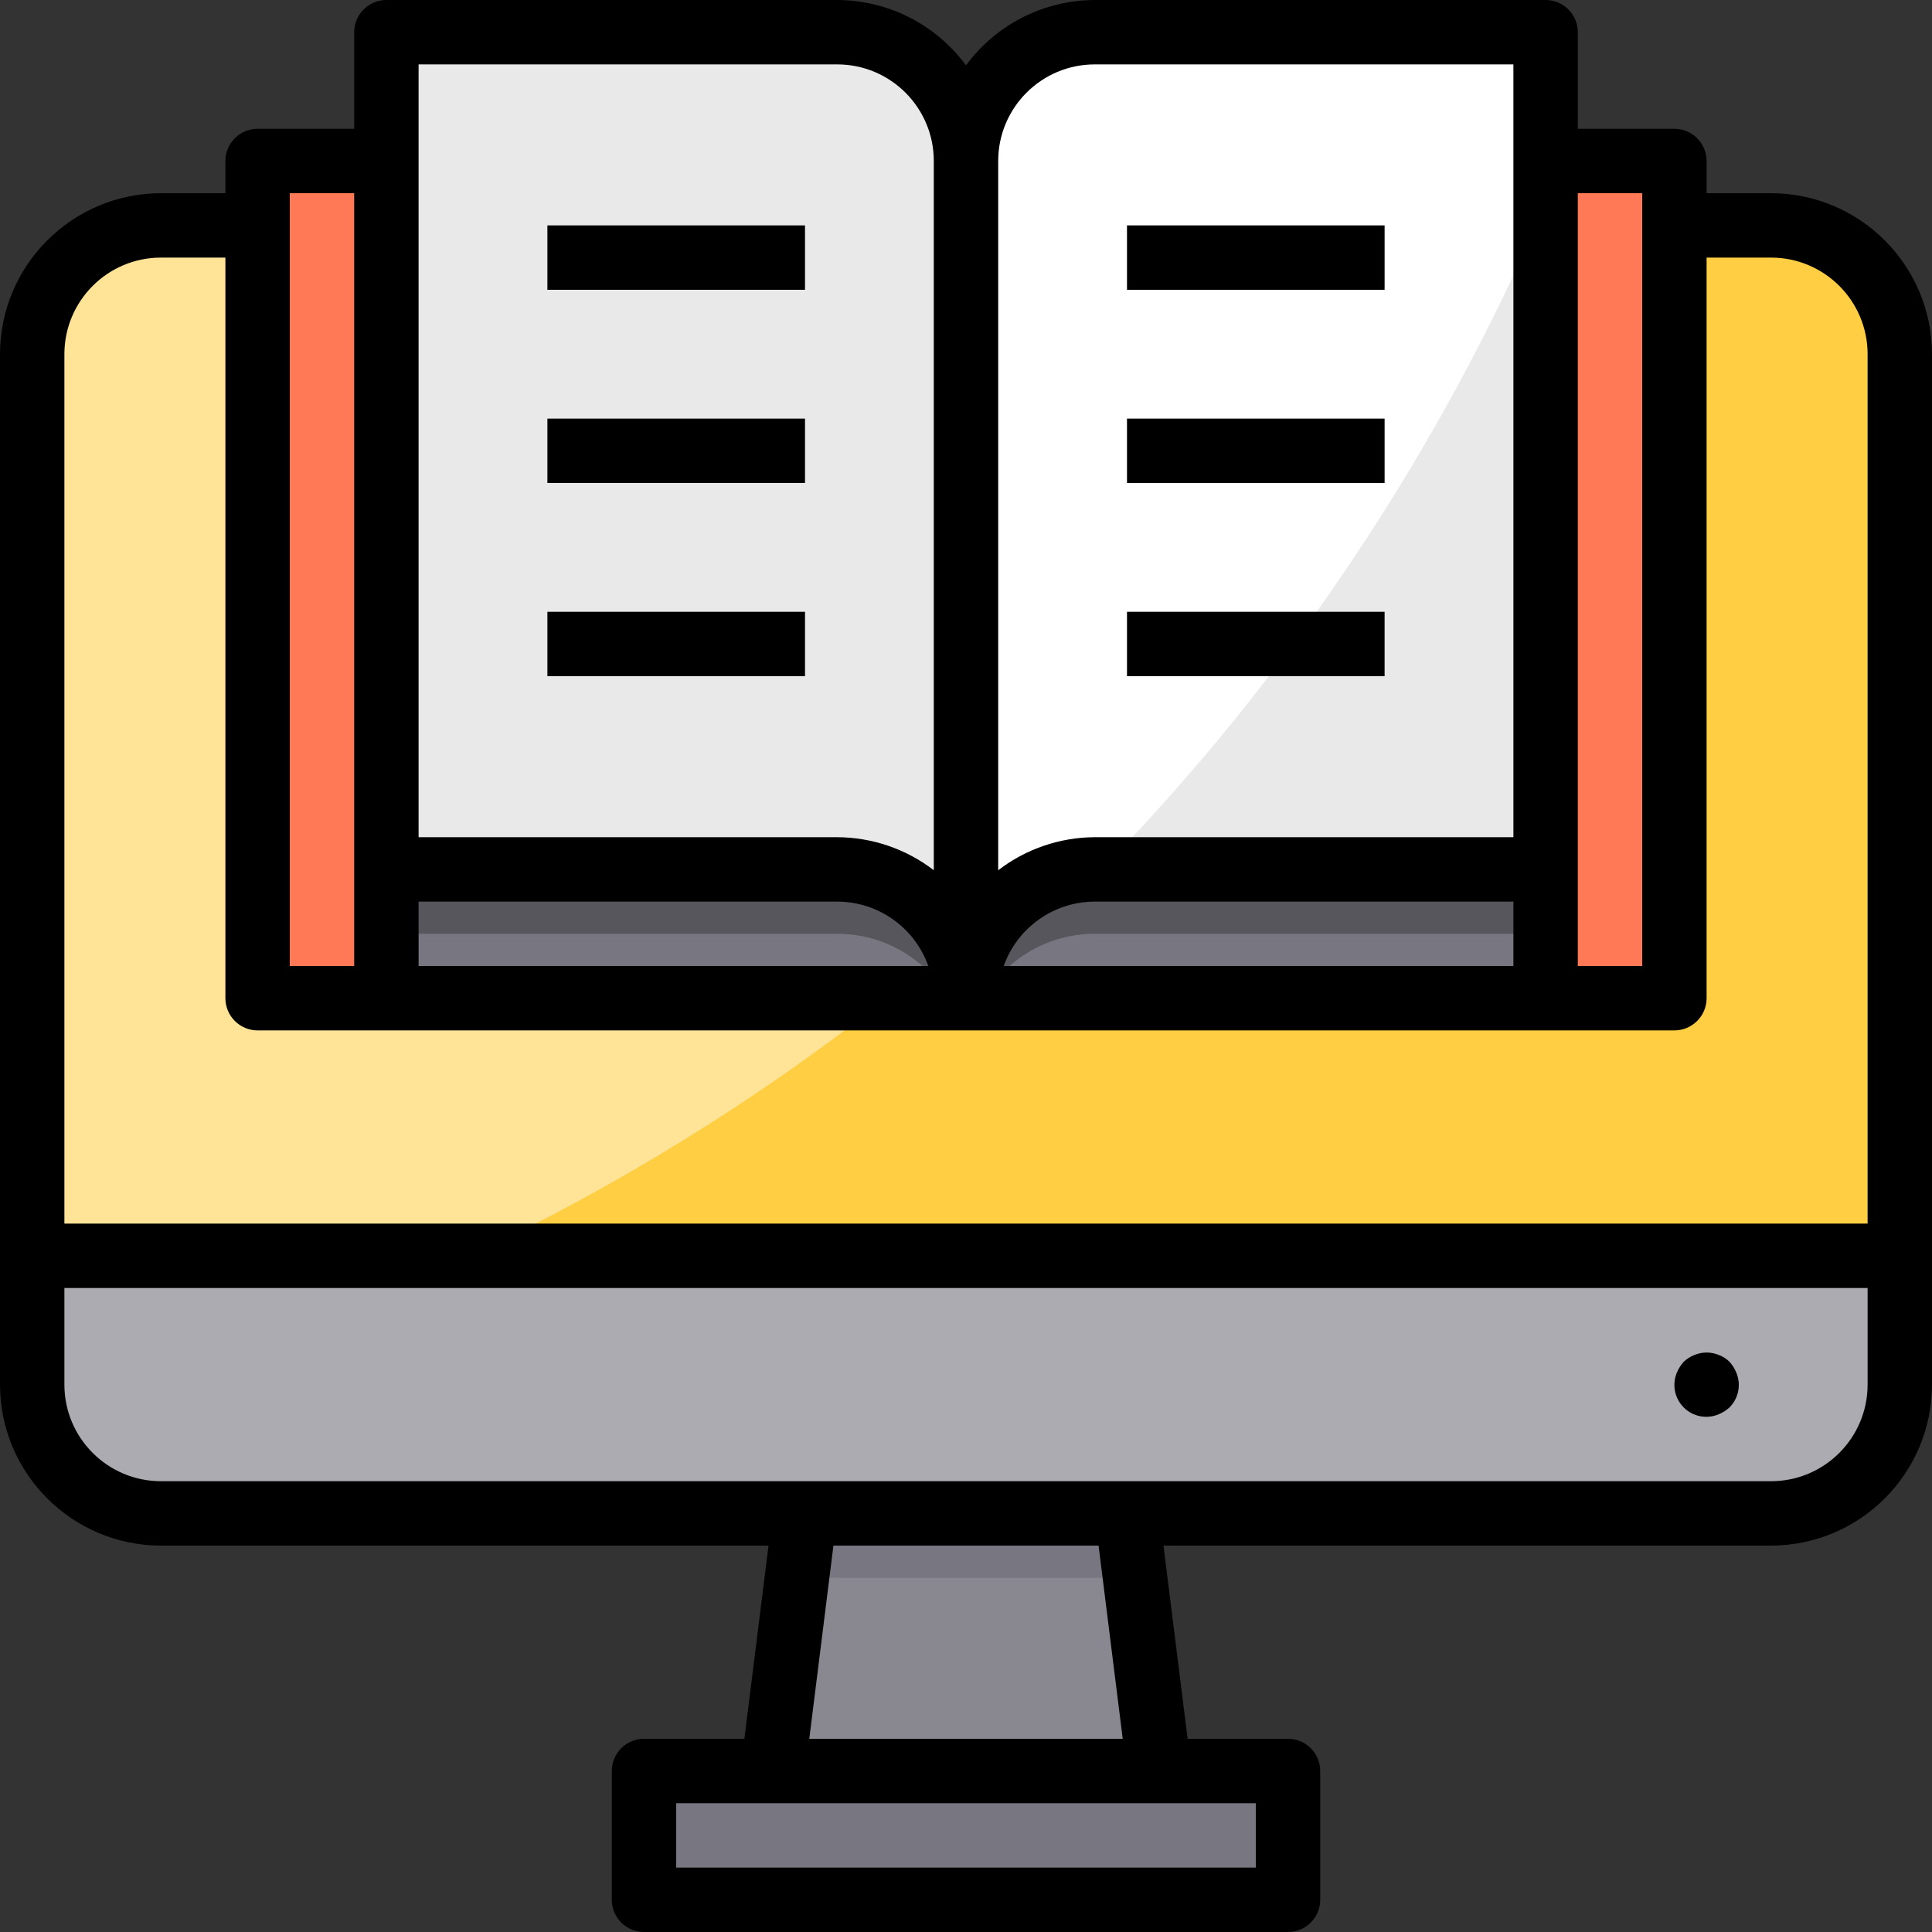 <svg width="160" height="160" viewBox="0 0 160 160" fill="none" xmlns="http://www.w3.org/2000/svg">
<rect x="0" y="0" width="160" height="160" fill="#333333" stroke="none"/>
<g clip-path="url(#clip0_2226_1213)">
<path d="M157.333 29.333V103.999H2.667V29.333C2.667 23.442 7.443 18.666 13.333 18.666H146.667C152.557 18.666 157.333 23.442 157.333 29.333Z" fill="#FFE497"/>
<path d="M157.333 29.333V103.999H38.96C76.494 86.242 106.775 56.11 124.72 18.666H146.667C152.557 18.666 157.333 23.442 157.333 29.333Z" fill="#FFCE43"/>
<path d="M128 2.666V71.999H90.667C84.827 71.999 80.073 76.693 80 82.533V13.333C80 7.442 84.776 2.666 90.667 2.666H128Z" fill="white"/>
<path d="M128 16.881V72.001H91.227C106.771 56.046 119.237 37.36 128 16.881Z" fill="#E9E9E9"/>
<path d="M2.667 114.667C2.667 120.557 7.443 125.333 13.333 125.333H146.667C152.557 125.333 157.333 120.557 157.333 114.667V104H2.667V114.667Z" fill="#ACABB1"/>
<path d="M69.333 2.666H32V71.999H69.333C75.224 71.999 80 76.775 80 82.666V13.333C80 7.442 75.224 2.666 69.333 2.666Z" fill="#E9E9E9"/>
<path d="M96 146.667H64L66.667 125.334H93.333L96 146.667Z" fill="#898890"/>
<path d="M53.333 146.666V157.333H106.667V146.666H53.333Z" fill="#787680"/>
<path d="M128 82.667H138.667V13.334H128V82.667Z" fill="#FF7956"/>
<path d="M90.667 72C84.776 72 80 76.776 80 82.667H128V72H90.667Z" fill="#787680"/>
<path d="M128 72V77.333H90.667C86.857 77.327 83.336 79.362 81.44 82.667H80C80 76.776 84.776 72 90.667 72H128Z" fill="#57565C"/>
<path d="M32 82.667V13.334H21.333V82.667H32Z" fill="#FF7956"/>
<path d="M69.333 72H32V82.667H80C80 76.776 75.224 72 69.333 72Z" fill="#787680"/>
<path d="M80 82.667H78.56C76.664 79.362 73.143 77.327 69.333 77.333H32V72H69.333C75.224 72 80 76.776 80 82.667Z" fill="#57565C"/>
<path d="M94 130.667H66L66.667 125.334H93.333L94 130.667Z" fill="#787680"/>
<path d="M146.667 16H141.333V13.333C141.333 11.861 140.139 10.667 138.667 10.667H130.667V2.667C130.667 1.194 129.473 0 128 0H90.667C86.453 0.012 82.496 2.021 80 5.415C77.504 2.021 73.547 0.012 69.333 0H32C30.527 0 29.333 1.194 29.333 2.667V10.667H21.333C19.861 10.667 18.667 11.861 18.667 13.333V16H13.333C5.973 16.009 0.009 21.973 0 29.333V114.667C0.009 122.027 5.973 127.991 13.333 128H63.646L61.646 144H53.333C51.861 144 50.667 145.194 50.667 146.667V157.333C50.667 158.806 51.861 160 53.333 160H106.667C108.139 160 109.333 158.806 109.333 157.333V146.667C109.333 145.194 108.139 144 106.667 144H98.354L96.354 128H146.667C154.027 127.991 159.991 122.027 160 114.667V29.333C159.991 21.973 154.027 16.009 146.667 16ZM136 16V80H130.667V16H136ZM83.122 80C84.257 76.806 87.277 74.671 90.667 74.667H125.333V80H83.122ZM90.667 5.333H125.333V69.333H90.667C87.772 69.344 84.961 70.305 82.667 72.069V13.333C82.667 8.915 86.249 5.333 90.667 5.333ZM34.667 5.333H69.333C73.751 5.333 77.333 8.915 77.333 13.333V72.069C75.039 70.305 72.228 69.344 69.333 69.333H34.667V5.333ZM34.667 74.667H69.333C72.723 74.671 75.743 76.806 76.878 80H34.667V74.667ZM24 16H29.333V80H24V16ZM13.333 21.333H18.667V82.667C18.667 84.139 19.861 85.333 21.333 85.333H138.667C140.139 85.333 141.333 84.139 141.333 82.667V21.333H146.667C151.085 21.333 154.667 24.915 154.667 29.333V101.333H5.333V29.333C5.333 24.915 8.915 21.333 13.333 21.333ZM104 154.667H56V149.333H104V154.667ZM92.979 144H67.021L69.021 128H90.979L92.979 144ZM146.667 122.667H13.333C8.915 122.667 5.333 119.085 5.333 114.667V106.667H154.667V114.667C154.667 119.085 151.085 122.667 146.667 122.667Z" fill="black"/>
<path d="M143.227 112.774C142.977 112.526 142.676 112.336 142.346 112.214C141.698 111.944 140.969 111.944 140.32 112.214C139.994 112.343 139.695 112.533 139.44 112.774C139.204 113.033 139.016 113.331 138.88 113.654C138.454 114.646 138.676 115.797 139.44 116.56C140.203 117.325 141.354 117.546 142.346 117.12C142.669 116.985 142.967 116.796 143.227 116.56C143.99 115.797 144.212 114.646 143.786 113.654C143.651 113.331 143.462 113.033 143.227 112.774Z" fill="black"/>
<path d="M93.333 18.666H114.667V23.999H93.333V18.666Z" fill="black"/>
<path d="M93.333 34.666H114.667V39.999H93.333V34.666Z" fill="black"/>
<path d="M93.333 50.666H114.667V55.999H93.333V50.666Z" fill="black"/>
<path d="M45.333 18.666H66.667V23.999H45.333V18.666Z" fill="black"/>
<path d="M45.333 34.666H66.667V39.999H45.333V34.666Z" fill="black"/>
<path d="M45.333 50.666H66.667V55.999H45.333V50.666Z" fill="black"/>
</g>
<defs>
<clipPath id="clip0_2226_1213">
<rect width="160" height="160" fill="white"/>
</clipPath>
</defs>
</svg>
